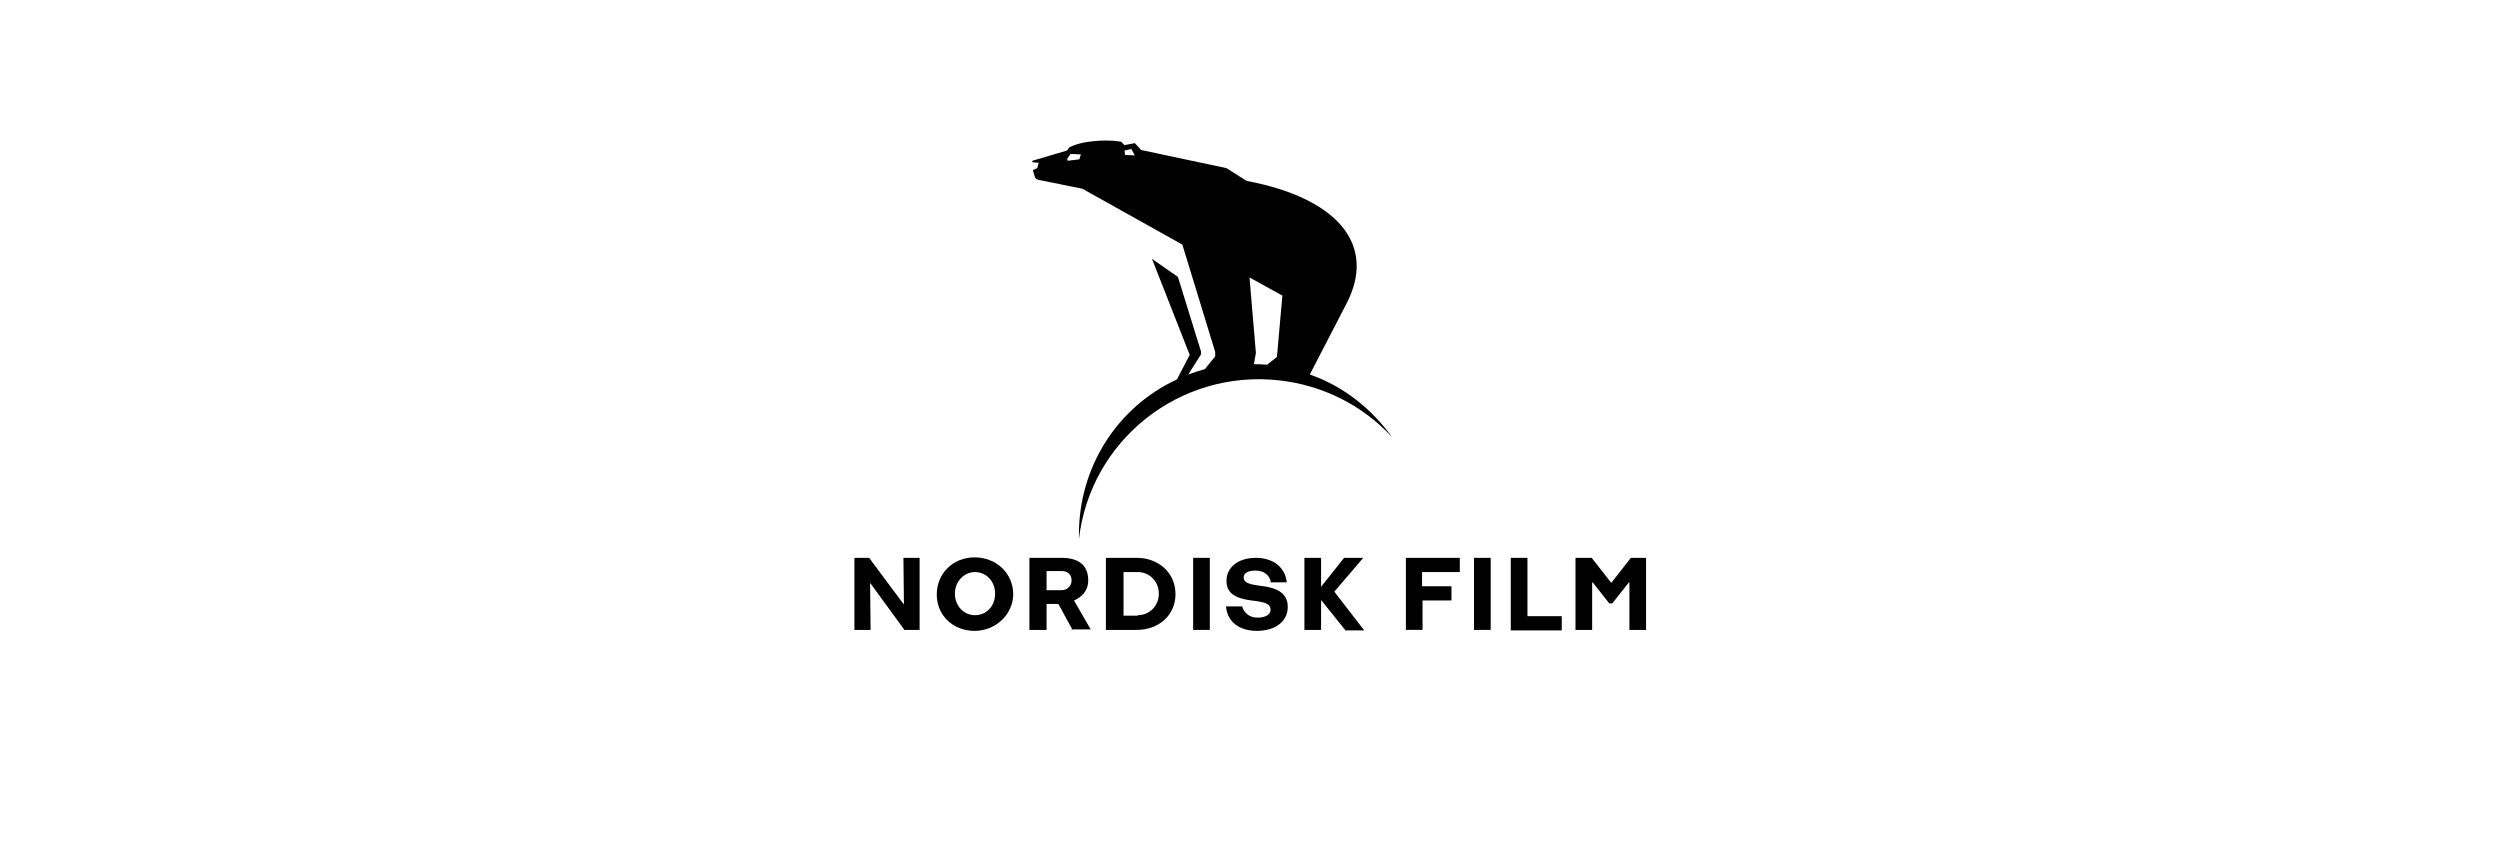 <?xml version="1.0" encoding="utf-8"?>
<!-- Generator: Adobe Illustrator 28.1.0, SVG Export Plug-In . SVG Version: 6.00 Build 0)  -->
<svg version="1.1" id="Layer_1" xmlns="http://www.w3.org/2000/svg" xmlns:xlink="http://www.w3.org/1999/xlink" x="0px" y="0px"
	 viewBox="0 0 510 175" style="enable-background:new 0 0 510 175;" xml:space="preserve">
<g>
	<path d="M184.5,128.5l-7-9.6l0,0l0.1,9.6h-3.3v-14.7h3l7,9.4h0.1l-0.1-9.4h3.3v14.7H184.5z"/>
	<path d="M198.8,128.7c-4.3,0-7.7-3.1-7.7-7.4c0-4.4,3.4-7.6,7.7-7.6s7.9,3.1,7.9,7.6C206.6,125.5,203,128.7,198.8,128.7z
		 M203,121.1c0-2.6-1.9-4.4-4.1-4.4s-4.1,1.9-4.1,4.4c0,2.6,1.9,4.4,4.1,4.4C201.2,125.5,203,123.7,203,121.1z"/>
	<path d="M218.8,128.5l-2.9-5.3h-2.4v5.3H210v-14.7h6.6c3.3,0,5.4,1.4,5.4,4.6c0,2.1-1.3,3.4-2.9,4.1l3.4,5.9h-3.9V128.5z
		 M216.6,120.4c1.1,0,2-0.9,2-1.9v-0.1c0-1.1-0.7-1.9-2-1.9h-3.1v3.9H216.6z"/>
	<path d="M225.6,128.5v-14.7h6.3c4.4,0,7.9,3,7.9,7.4c0,4.3-3.4,7.3-7.9,7.3C231.9,128.5,225.6,128.5,225.6,128.5z M232.1,125.5
		c2.4,0,4.3-1.9,4.3-4.4s-1.9-4.4-4.3-4.4h-2.9v8.9H232.1z"/>
	<path d="M243.4,128.5v-14.7h3.4v14.7H243.4z"/>
	<path d="M259.2,118.5c-0.4-1.3-1.4-2.1-3.1-2.1c-1.3,0-2.4,0.4-2.4,1.4c0,1,1,1.4,3.4,1.7c3.6,0.4,5.6,1.6,5.6,4.3
		c0,3.1-2.7,4.9-6.3,4.9c-3.3,0-6-1.6-6.3-5h3.3c0.3,1.1,1.3,2.3,3.1,2.3c1.6,0,2.7-0.6,2.7-1.6c0-1.3-1.3-1.6-3.9-1.9
		c-3-0.4-5.1-1.3-5.1-4c0-2.7,2.3-4.7,6-4.7c3.6,0,6,2,6.3,5h-3.3V118.5z"/>
	<path d="M274.4,128.5l-4.9-6.1l0,0v6.1h-3.4v-14.7h3.4v5.9l0,0l4.7-5.9h3.9l-5.9,6.9l6.1,7.9H274.4z"/>
	<path d="M290.2,122.5v6h-3.4v-14.7h11v2.9h-7.7v2.9h6v2.9h-5.9V122.5z"/>
	<path d="M300.7,128.5v-14.7h3.4v14.7H300.7z"/>
	<path d="M308.2,128.5v-14.7h3.4v11.9h7v2.9H308.2z"/>
	<path d="M332.4,128.5v-9.7h-0.1l-3.4,4.3h-0.6l-3.4-4.3h-0.1v9.7h-3.4v-14.7h3.3l4,5.1l0,0l4-5.1h3.1v14.7H332.4z"/>
	<path d="M267.2,76.4l7.4-14.3c6.4-12.1-1.7-21.7-20.3-25.2l-4.1-2.6l-17.4-3.7l-1.3-1.4l-2.1,0.4l-0.7-0.7
		c-1.9-0.3-3.7-0.3-5.6-0.1c-3.4,0.3-5,1.3-5,1.3l-0.4,0.6l-7.1,2.1v0.3l1.3,0.1l-0.3,1.1l-0.9,0.4l0.4,1.4c0.1,0.3,0.4,0.6,1.3,0.7
		l8.4,1.7l20.4,11.4l6.7,21.9v0.9l-2.1,2.6c-1.1,0.3-2.3,0.7-3.4,1.1l2.6-4.1v-0.6l-4.7-15.2l-5.3-3.7l7.7,19.6l-2.6,5
		c-12.3,5.7-20,18-20,31.6c0,0.3,0,0.7,0,1l0,0c2.3-20.2,20.6-34.7,40.9-32.4c8.9,1,17,5.1,23,11.6l0,0
		C279.8,83.4,274.1,78.8,267.2,76.4z M220.2,32.5l-2.4,0.3l-0.1-0.4l0.7-1l2.1,0.1L220.2,32.5z M229.5,31.6l-0.1-0.9l1.4-0.3
		l0.7,1.3L229.5,31.6z M260.5,72.8l-2,1.6c-0.9-0.1-1.7-0.1-2.7-0.1l0.4-2.3l-1.3-15.4l6.7,3.7L260.5,72.8z"/>
</g>
</svg>
